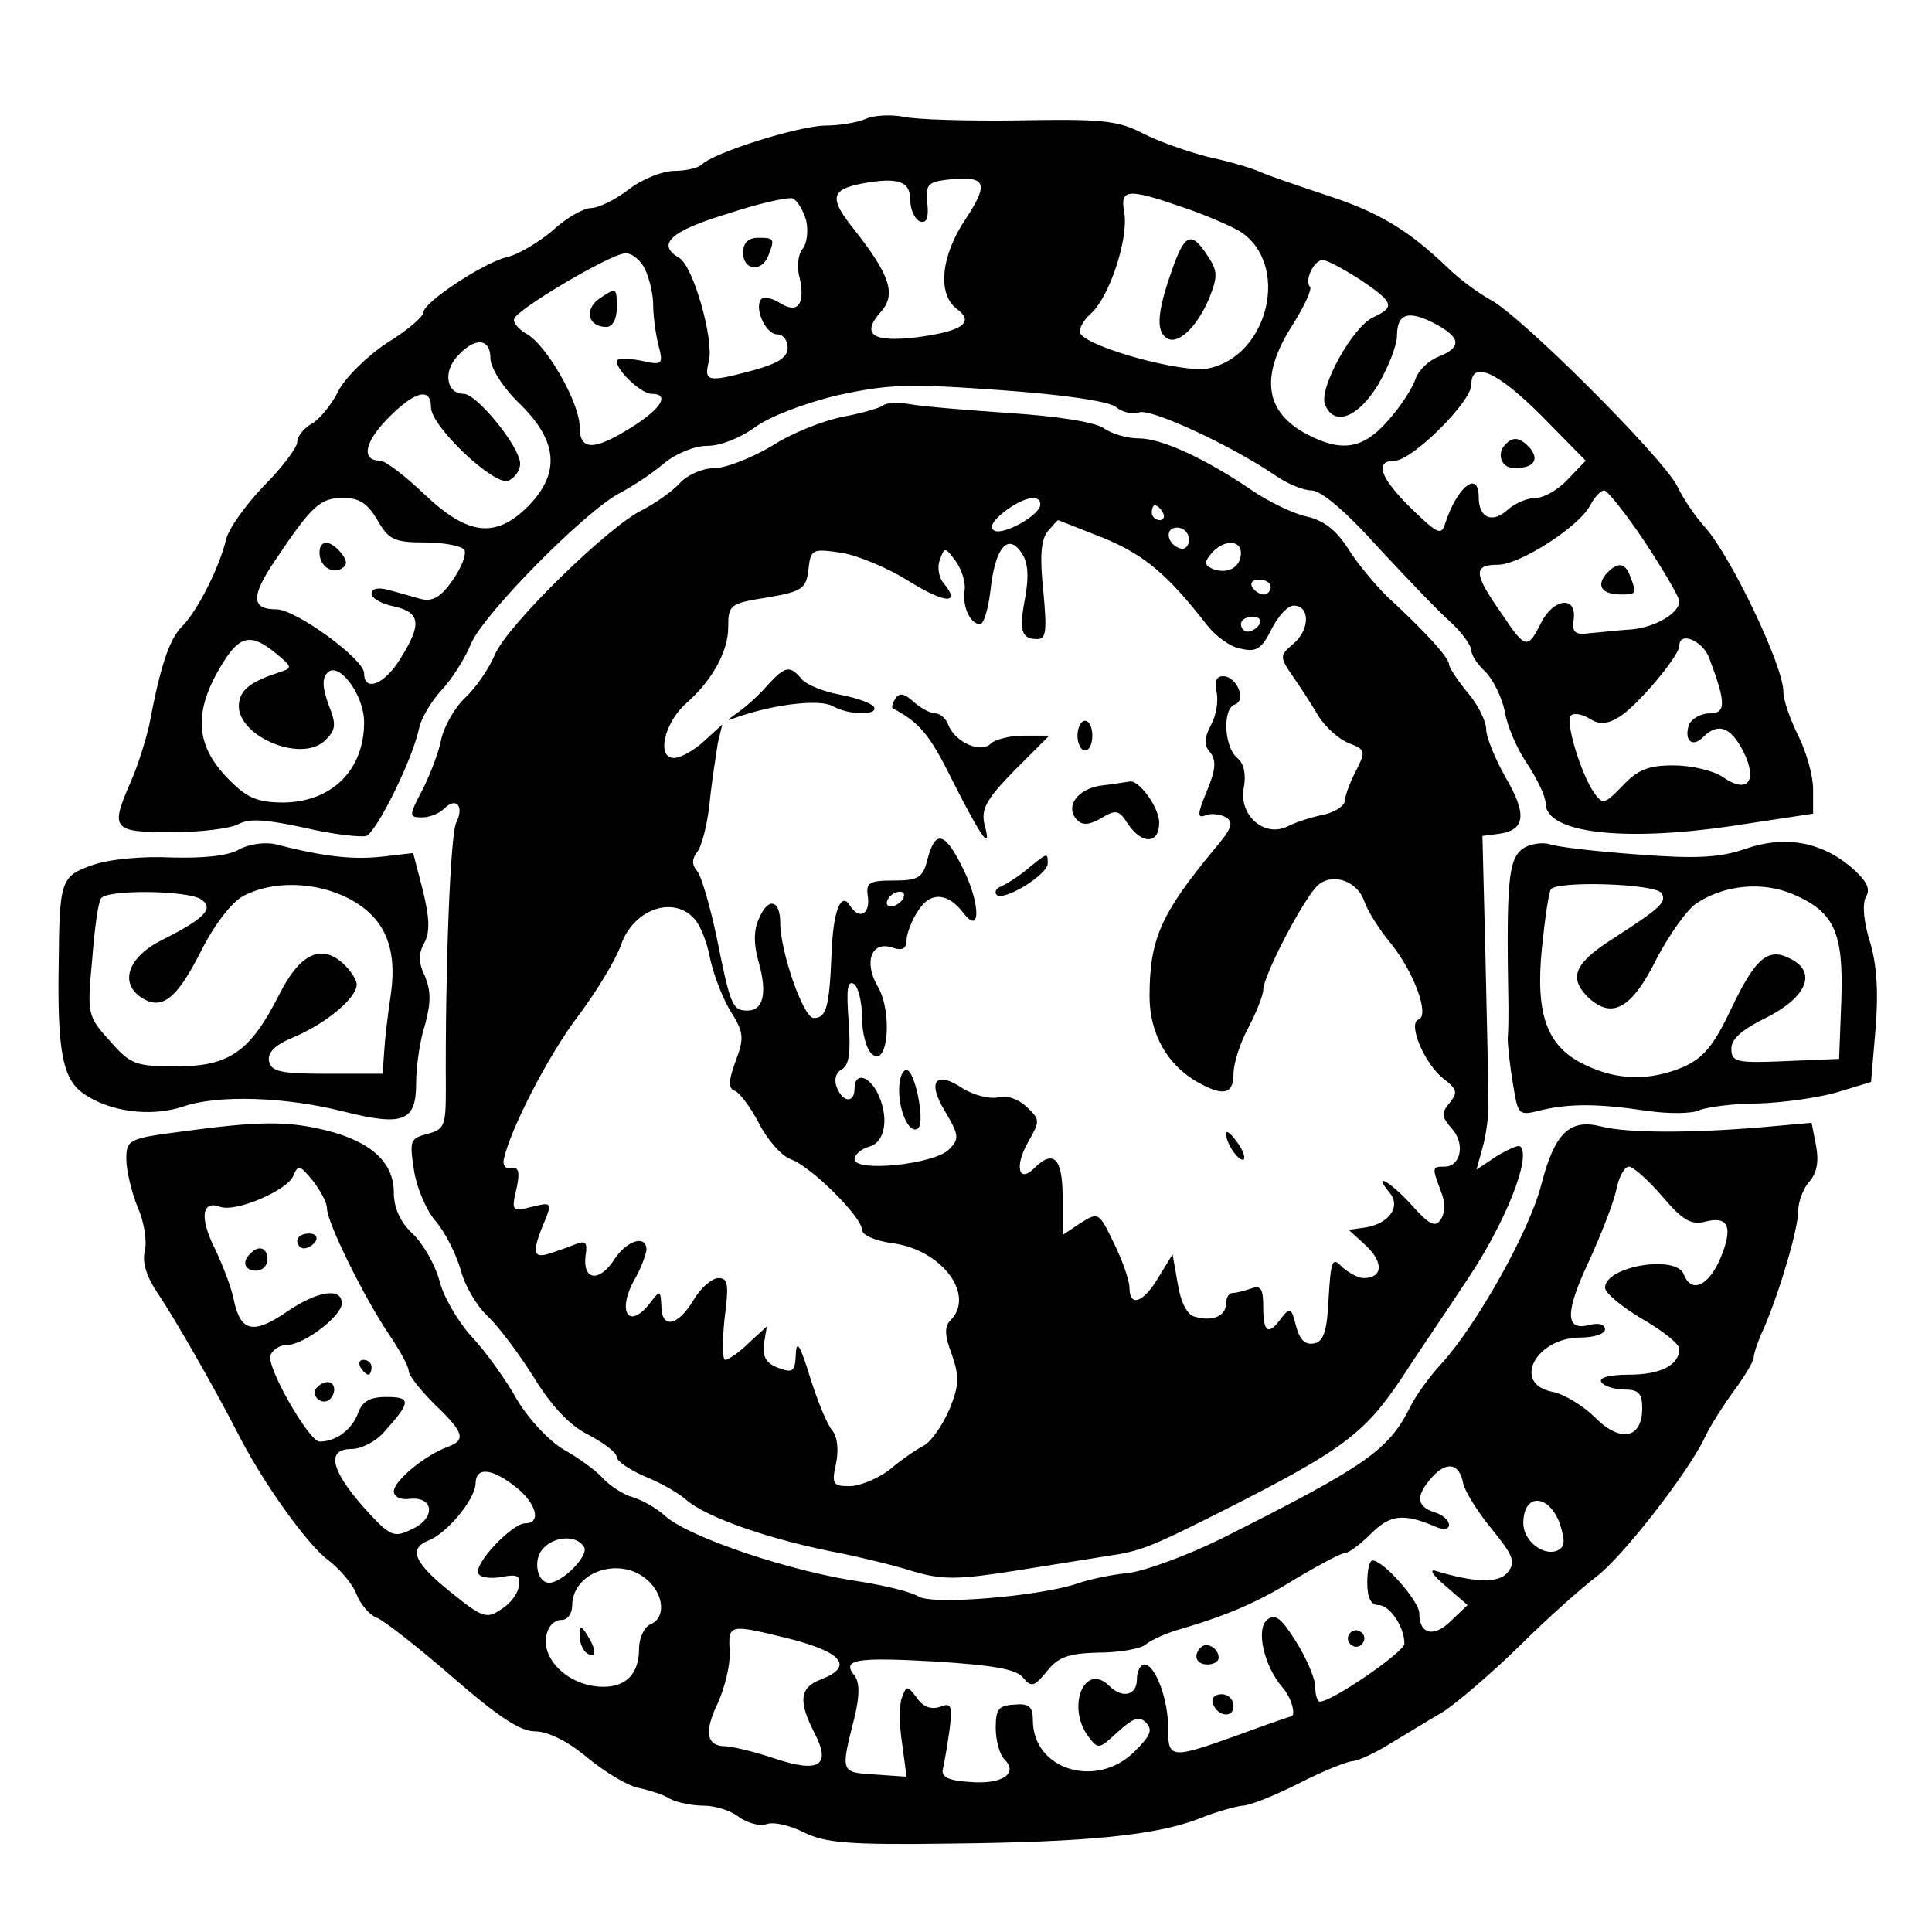 <?xml version="1.0" standalone="no"?>
<!DOCTYPE svg PUBLIC "-//W3C//DTD SVG 20010904//EN"
 "http://www.w3.org/TR/2001/REC-SVG-20010904/DTD/svg10.dtd">
<svg version="1.0" xmlns="http://www.w3.org/2000/svg"
 width="260pt" height="260pt" viewBox="0 0 260 260"
 preserveAspectRatio="xMidYMid meet">
<g transform="translate(0,260) scale(0.1,-0.1)"
fill="#000000" stroke="none">
<path d="M1165 2440 c-11 -5 -36 -9 -55 -9 -37 -1 -148 -36 -165 -52 -5 -5
-22 -9 -38 -9 -15 0 -43 -11 -61 -25 -18 -14 -41 -25 -51 -25 -9 0 -33 -13
-51 -30 -19 -16 -47 -33 -62 -36 -32 -8 -112 -61 -112 -74 0 -6 -22 -25 -50
-42 -27 -18 -57 -48 -65 -65 -9 -18 -25 -37 -35 -43 -11 -6 -20 -17 -20 -25 0
-7 -20 -34 -45 -59 -24 -25 -48 -58 -51 -73 -9 -37 -39 -97 -60 -117 -16 -17
-28 -51 -43 -131 -5 -22 -16 -57 -25 -77 -28 -64 -25 -68 55 -68 39 0 79 5 90
11 15 8 38 6 89 -5 38 -9 75 -13 83 -11 14 6 62 102 71 145 3 14 17 37 30 51
14 15 32 43 40 63 17 40 154 179 201 203 17 9 43 26 58 39 17 14 42 24 59 24
18 0 45 11 64 25 19 14 65 32 111 43 69 15 95 16 219 7 85 -6 147 -15 156 -23
9 -7 22 -10 31 -7 15 6 123 -44 182 -84 17 -12 39 -21 50 -21 13 0 47 -29 90
-77 39 -42 82 -87 98 -101 15 -14 27 -31 27 -37 0 -7 9 -20 19 -29 10 -10 22
-34 26 -53 3 -20 17 -52 31 -72 13 -20 24 -43 24 -52 0 -40 103 -52 248 -31
l112 17 0 33 c0 18 -9 50 -20 72 -11 22 -20 48 -20 59 0 35 -70 181 -105 221
-13 14 -30 39 -38 56 -20 39 -212 231 -252 251 -16 9 -42 28 -56 42 -52 50
-92 75 -163 98 -39 13 -80 27 -91 32 -11 5 -42 14 -70 20 -27 7 -67 21 -88 32
-33 17 -56 19 -165 17 -70 -1 -140 1 -157 5 -16 3 -39 2 -50 -3z m60 -109 c0
-13 6 -26 13 -29 9 -3 12 5 10 24 -3 25 1 29 25 32 54 6 59 -3 27 -52 -34 -50
-39 -102 -12 -122 24 -18 7 -30 -55 -38 -59 -7 -75 4 -47 35 20 23 12 49 -38
112 -32 40 -30 52 12 60 49 9 65 3 65 -22z m-140 -28 c3 -14 1 -31 -5 -38 -6
-7 -8 -25 -4 -38 8 -36 -2 -50 -26 -35 -11 7 -22 9 -25 6 -11 -11 5 -48 21
-48 8 0 14 -8 14 -18 0 -13 -13 -21 -45 -30 -63 -17 -68 -16 -61 12 7 29 -21
128 -40 139 -31 18 -12 36 64 59 42 14 82 23 89 21 6 -3 14 -16 18 -30z m507
18 c30 -10 64 -25 76 -32 69 -43 40 -169 -43 -185 -35 -6 -159 28 -171 47 -3
5 3 17 14 27 25 22 51 101 45 136 -6 32 4 33 79 7z m-724 -83 c6 -13 11 -34
11 -48 0 -14 3 -38 7 -54 7 -27 6 -28 -25 -21 -17 3 -31 3 -31 -1 0 -13 33
-44 47 -44 25 0 13 -20 -27 -45 -51 -32 -70 -32 -70 1 0 32 -45 111 -72 125
-10 6 -18 15 -16 20 4 13 129 87 149 88 9 1 21 -9 27 -21z m962 -14 c46 -31
48 -37 18 -51 -28 -13 -73 -95 -65 -117 12 -31 45 -18 72 27 14 24 25 53 25
65 0 30 15 35 50 17 36 -19 38 -32 6 -45 -13 -5 -27 -18 -31 -30 -4 -12 -20
-37 -37 -56 -33 -38 -62 -43 -108 -19 -58 30 -65 78 -21 147 16 25 27 49 24
52 -8 8 5 36 17 36 6 0 28 -12 50 -26z m-1170 -106 c0 -13 17 -40 40 -62 51
-50 54 -93 11 -137 -44 -44 -81 -40 -140 16 -26 25 -53 45 -59 45 -26 0 -22
24 9 56 36 37 59 44 59 16 0 -26 85 -106 104 -99 9 4 16 14 16 23 0 22 -58 94
-76 94 -23 0 -28 29 -9 50 24 27 45 25 45 -2z m1415 -78 l59 -60 -24 -25 c-13
-14 -32 -25 -43 -25 -11 0 -28 -7 -38 -16 -21 -19 -39 -11 -39 17 0 37 -29 14
-45 -35 -5 -17 -10 -15 -45 19 -43 42 -51 65 -23 65 23 0 103 79 103 102 0 34
35 18 95 -42z m139 -170 c25 -38 46 -74 46 -79 0 -16 -32 -35 -64 -38 -17 -1
-42 -4 -56 -5 -21 -3 -25 1 -22 20 3 31 -28 26 -44 -6 -18 -36 -21 -36 -53 12
-38 54 -39 66 -5 66 29 0 109 51 124 80 6 11 14 20 19 20 4 0 29 -31 55 -70z
m-1706 30 c15 -26 22 -30 64 -30 26 0 50 -5 53 -10 3 -6 -4 -24 -16 -41 -16
-23 -27 -29 -43 -25 -11 3 -31 9 -43 12 -14 4 -23 2 -23 -5 0 -6 14 -14 30
-17 36 -8 38 -24 9 -70 -21 -35 -49 -46 -49 -20 0 19 -92 86 -118 86 -34 0
-35 17 -1 67 49 73 60 83 91 83 22 0 33 -8 46 -30z m-137 -179 c23 -19 23 -20
4 -26 -36 -12 -50 -22 -53 -39 -9 -44 83 -85 116 -52 14 14 15 21 4 48 -8 23
-9 35 -1 43 15 15 49 -30 49 -67 0 -64 -43 -107 -108 -108 -35 0 -49 6 -72 29
-48 47 -51 93 -10 159 23 37 38 40 71 13z m1929 -6 c23 -61 23 -75 1 -75 -12
0 -24 -7 -28 -15 -7 -21 4 -32 19 -17 20 20 37 14 54 -19 20 -40 6 -58 -27
-35 -13 9 -43 16 -67 16 -34 0 -48 -6 -68 -27 -24 -25 -27 -26 -38 -11 -18 25
-40 97 -32 105 4 4 15 2 25 -4 12 -8 23 -8 38 1 23 12 83 83 83 97 0 20 31 7
40 -16z"/>
<path d="M1000 2260 c0 -24 25 -27 34 -4 9 23 8 24 -14 24 -13 0 -20 -7 -20
-20z"/>
<path d="M1576 2233 c-19 -54 -20 -79 -6 -88 15 -10 41 15 57 53 12 30 12 37
-2 58 -22 34 -31 30 -49 -23z"/>
<path d="M805 2197 c-19 -15 -13 -37 11 -37 8 0 14 10 14 25 0 29 0 29 -25 12z"/>
<path d="M2027 2003 c-14 -13 -7 -33 11 -33 26 0 34 11 21 27 -13 14 -22 16
-32 6z"/>
<path d="M2161 1827 c-13 -16 -5 -27 21 -27 20 0 21 1 12 24 -7 20 -18 20 -33
3z"/>
<path d="M430 1856 c0 -18 17 -29 30 -21 8 5 7 11 -1 21 -15 18 -29 18 -29 0z"/>
<path d="M1188 2054 c-4 -3 -28 -10 -54 -15 -26 -5 -69 -22 -95 -39 -27 -16
-62 -30 -78 -30 -15 0 -36 -9 -46 -20 -11 -12 -33 -27 -50 -36 -45 -21 -183
-156 -199 -195 -8 -19 -26 -45 -40 -58 -14 -13 -28 -38 -32 -55 -3 -17 -15
-48 -25 -68 -19 -36 -19 -38 -1 -38 10 0 23 5 30 12 16 16 27 3 16 -19 -8 -16
-15 -197 -14 -360 0 -48 -2 -53 -25 -59 -23 -6 -24 -9 -18 -48 3 -22 16 -54
29 -69 13 -15 28 -45 34 -66 5 -20 21 -48 36 -62 14 -13 42 -50 62 -82 24 -39
48 -65 74 -78 21 -11 38 -24 38 -30 0 -5 17 -17 38 -26 20 -8 45 -22 55 -31
27 -24 115 -55 212 -73 28 -6 70 -16 95 -24 38 -11 59 -11 135 1 50 8 106 17
125 20 43 6 58 12 140 53 177 89 205 110 256 186 18 28 59 88 90 135 50 75 85
163 70 177 -2 3 -17 -4 -32 -13 l-27 -18 8 29 c5 17 9 46 8 65 0 19 -2 107 -4
195 l-4 160 23 3 c35 5 37 27 8 76 -14 25 -26 54 -26 65 0 10 -11 33 -25 49
-14 17 -25 34 -25 38 0 9 -32 44 -84 92 -15 15 -39 43 -52 64 -16 25 -33 38
-56 43 -18 4 -51 20 -73 35 -63 43 -122 70 -152 70 -16 0 -37 6 -48 14 -12 8
-63 16 -125 20 -58 4 -119 9 -135 12 -17 3 -33 2 -37 -2z m212 -133 c0 -14
-50 -42 -62 -35 -7 4 -2 13 13 25 26 20 49 25 49 10z m165 -11 c3 -5 1 -10 -4
-10 -6 0 -11 5 -11 10 0 6 2 10 4 10 3 0 8 -4 11 -10z m-80 -34 c56 -23 87
-50 140 -118 11 -14 31 -29 45 -31 21 -5 28 0 41 26 9 18 22 32 30 32 22 0 22
-32 0 -51 -19 -16 -19 -18 -2 -43 10 -14 26 -39 35 -54 9 -15 28 -32 41 -37
23 -9 23 -11 10 -37 -8 -15 -15 -34 -15 -40 0 -7 -12 -15 -27 -19 -16 -3 -38
-10 -50 -16 -32 -16 -67 16 -59 53 3 17 0 32 -9 39 -18 15 -20 67 -3 72 16 6
2 38 -16 38 -9 0 -12 -7 -9 -21 3 -11 0 -31 -7 -44 -10 -19 -10 -28 -1 -38 8
-11 7 -23 -5 -52 -13 -31 -13 -37 -1 -32 7 3 20 1 27 -3 11 -7 7 -16 -16 -43
-72 -87 -87 -121 -87 -198 0 -50 24 -93 66 -116 34 -19 47 -15 47 12 0 14 9
42 20 62 11 21 20 44 20 51 0 19 56 126 74 141 20 17 53 5 62 -22 4 -12 20
-38 36 -57 32 -40 52 -97 37 -102 -15 -5 8 -60 34 -80 18 -14 19 -18 8 -32
-12 -14 -11 -19 3 -35 18 -20 12 -51 -10 -51 -17 0 -17 -1 -5 -33 6 -14 6 -29
0 -38 -7 -11 -15 -8 -39 19 -29 32 -54 46 -30 17 16 -19 -1 -42 -33 -47 l-22
-3 24 -22 c23 -22 22 -43 -4 -43 -7 0 -20 7 -29 15 -13 14 -15 9 -18 -42 -2
-45 -7 -59 -20 -61 -12 -2 -19 5 -24 24 -6 24 -8 25 -19 11 -18 -25 -25 -21
-25 14 0 24 -3 30 -16 25 -9 -3 -20 -6 -25 -6 -5 0 -9 -6 -9 -14 0 -17 -18
-25 -42 -18 -10 2 -19 19 -23 44 l-7 40 -19 -31 c-20 -34 -39 -41 -39 -14 0 9
-9 36 -21 60 -20 42 -21 42 -45 27 l-24 -16 0 51 c0 52 -12 65 -38 39 -21 -21
-27 2 -9 34 17 30 17 31 -2 49 -11 10 -27 16 -39 12 -11 -2 -31 3 -46 12 -37
25 -49 10 -24 -31 19 -32 19 -37 5 -51 -20 -20 -127 -31 -127 -13 0 6 9 14 20
17 22 6 27 41 10 74 -13 23 -30 25 -30 4 0 -20 -16 -19 -24 2 -4 10 -1 20 7
24 10 6 12 23 9 65 -3 41 -2 55 7 50 6 -4 11 -24 11 -45 0 -21 6 -44 14 -50
21 -17 27 56 8 90 -20 33 -10 63 18 54 14 -5 20 -2 20 10 0 8 7 27 16 40 16
25 39 24 60 -3 23 -31 24 8 2 55 -26 54 -39 58 -50 16 -6 -24 -12 -28 -45 -28
-34 0 -38 -3 -35 -22 3 -24 -12 -31 -24 -12 -12 20 -23 -6 -25 -66 -3 -71 -7
-85 -24 -85 -14 0 -45 90 -45 128 0 31 -16 35 -28 7 -8 -16 -8 -35 -1 -60 12
-42 6 -65 -15 -65 -20 0 -23 6 -41 96 -9 43 -21 85 -27 92 -7 8 -7 16 0 25 6
7 14 37 17 67 3 30 9 66 11 80 l6 25 -24 -22 c-14 -13 -32 -23 -41 -23 -24 0
-13 48 17 74 34 30 56 69 56 102 0 30 2 32 53 40 47 8 52 12 55 38 3 27 5 28
45 22 23 -4 63 -21 90 -38 48 -30 71 -32 47 -3 -7 8 -9 23 -5 32 6 17 7 17 21
-2 8 -11 14 -29 12 -40 -3 -22 8 -45 21 -45 5 0 11 21 14 46 6 56 23 77 41 51
9 -12 11 -30 6 -59 -9 -47 -6 -58 16 -58 12 0 13 11 8 65 -5 46 -3 69 6 80 7
8 13 15 14 15 0 0 28 -11 61 -24z m115 -2 c0 -9 -5 -14 -12 -12 -18 6 -21 28
-4 28 9 0 16 -7 16 -16z m70 -18 c0 -19 -17 -29 -37 -22 -12 5 -13 9 -3 21 16
19 40 19 40 1z m40 -46 c0 -5 -4 -10 -9 -10 -6 0 -13 5 -16 10 -3 6 1 10 9 10
9 0 16 -4 16 -10z m-15 -50 c-3 -5 -10 -10 -16 -10 -5 0 -9 5 -9 10 0 6 7 10
16 10 8 0 12 -4 9 -10z m-480 -370 c-3 -5 -11 -10 -16 -10 -6 0 -7 5 -4 10 3
6 11 10 16 10 6 0 7 -4 4 -10z m-282 -25 c8 -7 18 -31 22 -52 4 -21 16 -53 27
-72 19 -30 20 -37 8 -69 -10 -27 -10 -37 -1 -40 6 -2 21 -22 32 -43 11 -22 30
-44 43 -49 28 -10 96 -78 96 -95 0 -7 18 -15 41 -18 67 -9 112 -70 78 -104 -8
-8 -8 -20 2 -46 10 -29 10 -41 -3 -73 -9 -21 -24 -43 -34 -49 -10 -5 -32 -20
-47 -33 -16 -12 -40 -22 -54 -22 -22 0 -24 3 -18 30 4 19 2 36 -5 45 -7 8 -20
40 -30 72 -13 42 -18 51 -19 31 -1 -24 -4 -26 -23 -19 -17 6 -22 15 -20 32 l4
24 -24 -22 c-13 -13 -28 -23 -32 -23 -4 0 -4 25 -1 55 6 46 5 55 -8 55 -9 0
-24 -13 -34 -30 -21 -35 -43 -39 -43 -7 -1 20 -2 21 -14 5 -30 -40 -47 -13
-21 32 8 14 14 31 15 38 0 21 -27 13 -44 -14 -20 -30 -42 -27 -38 6 3 19 0 21
-15 15 -10 -4 -27 -10 -37 -13 -20 -5 -20 5 0 52 6 17 4 18 -20 12 -27 -7 -28
-6 -21 24 5 23 3 30 -7 28 -7 -2 -12 4 -10 12 9 41 61 142 101 194 24 32 50
75 57 95 16 46 68 66 97 36z"/>
<path d="M1033 1678 c-11 -13 -29 -29 -39 -36 -18 -13 -18 -13 1 -6 51 17 108
23 125 14 23 -13 63 -13 56 -1 -4 5 -24 12 -45 16 -22 4 -45 13 -52 21 -16 19
-22 18 -46 -8z"/>
<path d="M1205 1660 c-4 -6 -5 -12 -4 -13 36 -19 50 -35 80 -96 41 -81 54 -98
44 -61 -5 21 2 34 40 73 l47 47 -34 0 c-19 0 -39 -5 -45 -11 -13 -13 -48 2
-57 26 -3 8 -11 15 -17 15 -7 0 -20 7 -30 16 -12 11 -19 12 -24 4z"/>
<path d="M1450 1610 c0 -11 5 -20 10 -20 6 0 10 9 10 20 0 11 -4 20 -10 20 -5
0 -10 -9 -10 -20z"/>
<path d="M1483 1543 c-33 -4 -51 -29 -33 -47 7 -7 17 -6 32 3 20 12 24 11 36
-8 19 -28 42 -27 42 2 0 21 -29 60 -41 55 -2 0 -18 -3 -36 -5z"/>
<path d="M1382 1430 c-12 -10 -28 -20 -35 -23 -6 -2 -9 -7 -6 -11 9 -10 69 27
69 42 0 15 0 15 -28 -8z"/>
<path d="M1210 1133 c0 -31 15 -61 26 -51 9 10 -5 78 -16 78 -6 0 -10 -12 -10
-27z"/>
<path d="M1650 1074 c0 -13 18 -39 24 -34 2 3 -2 14 -10 24 -8 11 -14 16 -14
10z"/>
<path d="M322 1457 c-15 -9 -48 -12 -90 -11 -39 2 -84 -2 -107 -10 -43 -15
-45 -20 -46 -131 -2 -117 5 -155 31 -175 35 -26 92 -34 137 -19 46 16 138 13
216 -7 80 -20 97 -13 97 38 0 22 5 58 12 79 8 30 8 45 0 65 -9 18 -9 31 -1 45
8 15 7 34 -2 71 l-13 50 -43 -5 c-39 -4 -77 0 -143 17 -14 3 -35 0 -48 -7z
m147 -66 c48 -25 66 -65 57 -129 -4 -26 -8 -60 -9 -77 l-2 -30 -75 0 c-63 0
-75 3 -78 17 -2 12 8 22 35 33 42 18 83 52 83 70 0 7 -9 20 -19 29 -29 26 -58
12 -85 -42 -39 -77 -67 -97 -138 -97 -55 0 -62 2 -90 34 -30 33 -31 36 -24
109 3 40 8 78 12 83 7 12 115 11 134 -1 19 -12 6 -26 -52 -55 -46 -23 -58 -58
-27 -78 27 -17 47 -1 79 62 18 36 41 66 57 75 39 21 97 20 142 -3z"/>
<path d="M2048 1457 c-18 -15 -21 -44 -18 -212 0 -14 0 -33 -1 -42 0 -10 3
-38 7 -61 7 -43 7 -44 38 -36 39 9 76 9 143 -1 28 -4 60 -4 70 1 10 4 45 9 79
9 34 1 82 8 106 15 l46 14 6 71 c4 48 2 85 -7 116 -9 28 -11 52 -6 62 7 11 1
22 -21 41 -41 34 -90 42 -143 23 -33 -11 -64 -13 -142 -7 -55 4 -109 10 -120
14 -11 3 -28 0 -37 -7z m188 -59 c7 -12 0 -19 -65 -61 -52 -33 -60 -52 -35
-78 33 -32 60 -17 94 52 17 32 41 66 54 74 37 24 87 29 128 12 57 -24 69 -52
66 -143 l-3 -79 -72 -3 c-67 -3 -73 -1 -73 17 0 13 15 26 48 42 53 27 67 60
33 78 -31 17 -48 3 -81 -66 -24 -51 -38 -67 -65 -79 -45 -19 -89 -18 -132 3
-51 24 -67 67 -58 157 4 39 9 74 12 79 7 12 141 8 149 -5z"/>
<path d="M243 1077 c-70 -9 -73 -11 -73 -37 0 -15 7 -44 15 -64 9 -20 13 -46
10 -59 -4 -15 2 -35 17 -57 23 -34 75 -125 106 -185 34 -68 95 -153 123 -174
16 -12 34 -33 39 -47 5 -13 18 -28 27 -31 10 -4 56 -40 102 -80 61 -53 91 -73
111 -73 17 0 44 -13 70 -35 23 -19 54 -38 69 -41 14 -3 34 -9 43 -15 10 -5 30
-9 45 -9 16 0 37 -7 47 -15 11 -8 28 -13 37 -10 10 4 33 -2 51 -11 28 -14 60
-17 198 -15 184 2 276 11 335 34 22 9 48 16 57 17 10 0 44 14 76 30 33 17 66
30 73 30 8 1 30 11 49 23 20 12 51 31 70 42 18 11 66 52 105 90 39 39 86 80
103 93 34 25 123 139 146 187 8 17 26 45 40 64 14 19 26 39 26 44 0 5 6 23 14
40 21 49 46 133 46 158 0 12 7 30 15 39 10 11 13 27 9 48 l-6 31 -67 -6 c-95
-8 -181 -8 -216 1 -43 11 -63 -9 -81 -79 -16 -62 -86 -187 -134 -240 -15 -16
-35 -43 -43 -60 -29 -57 -59 -78 -254 -176 -45 -22 -101 -43 -125 -46 -23 -2
-54 -9 -68 -14 -50 -17 -191 -29 -213 -18 -11 7 -46 15 -76 20 -94 13 -234 60
-266 89 -11 10 -30 21 -43 25 -12 3 -31 15 -41 26 -10 11 -34 28 -52 38 -19
11 -46 39 -63 67 -15 27 -43 66 -62 86 -18 20 -38 54 -43 76 -6 21 -22 49 -36
62 -16 15 -25 34 -25 55 0 41 -31 69 -92 84 -53 13 -92 12 -195 -2z m197 -103
c0 -19 50 -120 83 -169 15 -22 27 -44 27 -50 0 -6 16 -26 35 -45 40 -38 42
-48 18 -57 -31 -11 -73 -46 -73 -60 0 -7 9 -12 22 -10 33 3 34 -27 2 -41 -24
-12 -29 -10 -65 30 -44 50 -50 78 -16 78 13 0 33 10 44 23 36 40 37 47 3 47
-23 0 -33 -6 -39 -24 -9 -21 -29 -36 -51 -36 -14 0 -72 101 -66 116 3 8 13 14
22 14 23 0 74 39 74 56 0 22 -33 17 -75 -12 -44 -30 -61 -26 -70 15 -3 17 -15
48 -26 71 -21 42 -17 65 7 56 21 -8 91 22 99 42 6 15 9 14 26 -7 10 -13 19
-29 19 -37z m1797 16 c27 -32 39 -39 58 -34 31 8 38 -7 20 -50 -16 -37 -39
-47 -49 -21 -10 27 -106 11 -106 -18 0 -7 23 -26 50 -42 28 -16 50 -34 50 -40
0 -22 -25 -35 -68 -35 -26 0 -41 -4 -37 -10 3 -5 17 -10 31 -10 19 0 24 -5 24
-25 0 -41 -29 -47 -63 -13 -16 16 -42 32 -58 35 -55 11 -22 73 38 73 18 0 33
5 33 11 0 7 -9 9 -21 6 -33 -9 -33 17 -1 85 16 35 33 78 37 96 3 17 11 32 17
32 6 0 26 -18 45 -40z m-268 -386 c2 -10 19 -38 38 -61 30 -37 33 -45 22 -59
-12 -15 -44 -14 -97 2 -9 3 -4 -6 13 -20 l30 -26 -22 -21 c-23 -23 -43 -19
-43 10 0 16 -48 71 -63 71 -4 0 -7 -13 -7 -30 0 -20 5 -30 15 -30 15 0 35 -29
35 -52 0 -11 -97 -78 -114 -78 -3 0 -6 9 -6 20 0 11 -12 39 -26 61 -20 32 -28
38 -39 29 -15 -13 -4 -62 21 -91 12 -13 19 -39 11 -39 -1 0 -33 -11 -71 -25
-89 -32 -94 -32 -94 7 1 39 -17 88 -32 88 -5 0 -10 -9 -10 -20 0 -22 -20 -26
-37 -9 -33 33 -58 -27 -29 -67 14 -19 15 -18 40 5 21 19 29 22 38 13 10 -10 6
-18 -15 -39 -51 -51 -137 -25 -137 42 0 18 -5 23 -25 21 -21 -1 -25 -6 -25
-31 0 -17 5 -36 12 -43 19 -19 -4 -34 -48 -30 -29 2 -38 7 -35 18 2 8 6 32 9
53 4 32 2 36 -13 30 -12 -4 -23 0 -31 12 -13 17 -14 17 -20 1 -4 -9 -4 -37 0
-62 l6 -45 -43 3 c-46 3 -46 2 -27 77 7 29 7 47 0 56 -18 22 2 25 109 19 77
-5 109 -10 118 -22 11 -13 15 -12 32 9 15 19 29 24 69 25 28 0 57 5 64 11 7 6
29 16 48 21 67 20 105 37 158 70 29 17 57 32 62 32 5 0 21 12 35 26 26 26 44
28 88 9 10 -4 17 -3 17 3 0 6 -9 14 -20 17 -24 8 -25 22 -3 47 20 22 37 19 42
-8z m-1275 -5 c28 -22 35 -49 13 -49 -18 0 -71 -56 -63 -68 3 -5 17 -7 32 -4
21 4 25 1 22 -13 -1 -10 -12 -24 -24 -31 -19 -13 -25 -11 -67 23 -50 40 -58
59 -30 70 25 10 62 55 63 76 0 23 21 22 54 -4z m1405 -49 c8 -25 7 -32 -4 -37
-19 -7 -45 14 -45 37 0 41 34 40 49 0z m-1313 -32 c7 -11 -29 -48 -47 -48 -16
0 -22 30 -9 45 15 18 46 20 56 3z m86 -45 c22 -20 24 -51 3 -59 -8 -4 -15 -18
-15 -33 0 -33 -17 -51 -48 -51 -30 0 -59 16 -72 40 -12 22 -3 50 16 50 8 0 14
9 14 19 0 46 65 68 102 34z m193 -79 c69 -18 84 -37 40 -54 -29 -11 -31 -29
-9 -72 23 -44 7 -55 -55 -34 -27 9 -57 16 -65 16 -25 0 -29 19 -10 58 9 20 17
51 16 69 -2 38 -2 38 83 17z"/>
<path d="M400 930 c0 -5 4 -10 9 -10 6 0 13 5 16 10 3 6 -1 10 -9 10 -9 0 -16
-4 -16 -10z"/>
<path d="M337 913 c-12 -11 -8 -23 8 -23 8 0 15 7 15 15 0 16 -12 20 -23 8z"/>
<path d="M485 760 c3 -5 8 -10 11 -10 2 0 4 5 4 10 0 6 -5 10 -11 10 -5 0 -7
-4 -4 -10z"/>
<path d="M425 731 c-6 -11 9 -23 19 -14 9 9 7 23 -3 23 -6 0 -12 -4 -16 -9z"/>
<path d="M1816 401 c-4 -5 -2 -12 3 -15 5 -4 12 -2 15 3 4 5 2 12 -3 15 -5 4
-12 2 -15 -3z"/>
<path d="M1616 383 c-11 -11 -6 -23 9 -23 8 0 15 4 15 9 0 13 -16 22 -24 14z"/>
<path d="M1632 308 c6 -18 28 -21 28 -4 0 9 -7 16 -16 16 -9 0 -14 -5 -12 -12z"/>
<path d="M780 398 c0 -9 5 -20 10 -23 13 -8 13 5 0 25 -8 13 -10 13 -10 -2z"/>
</g>
</svg>
